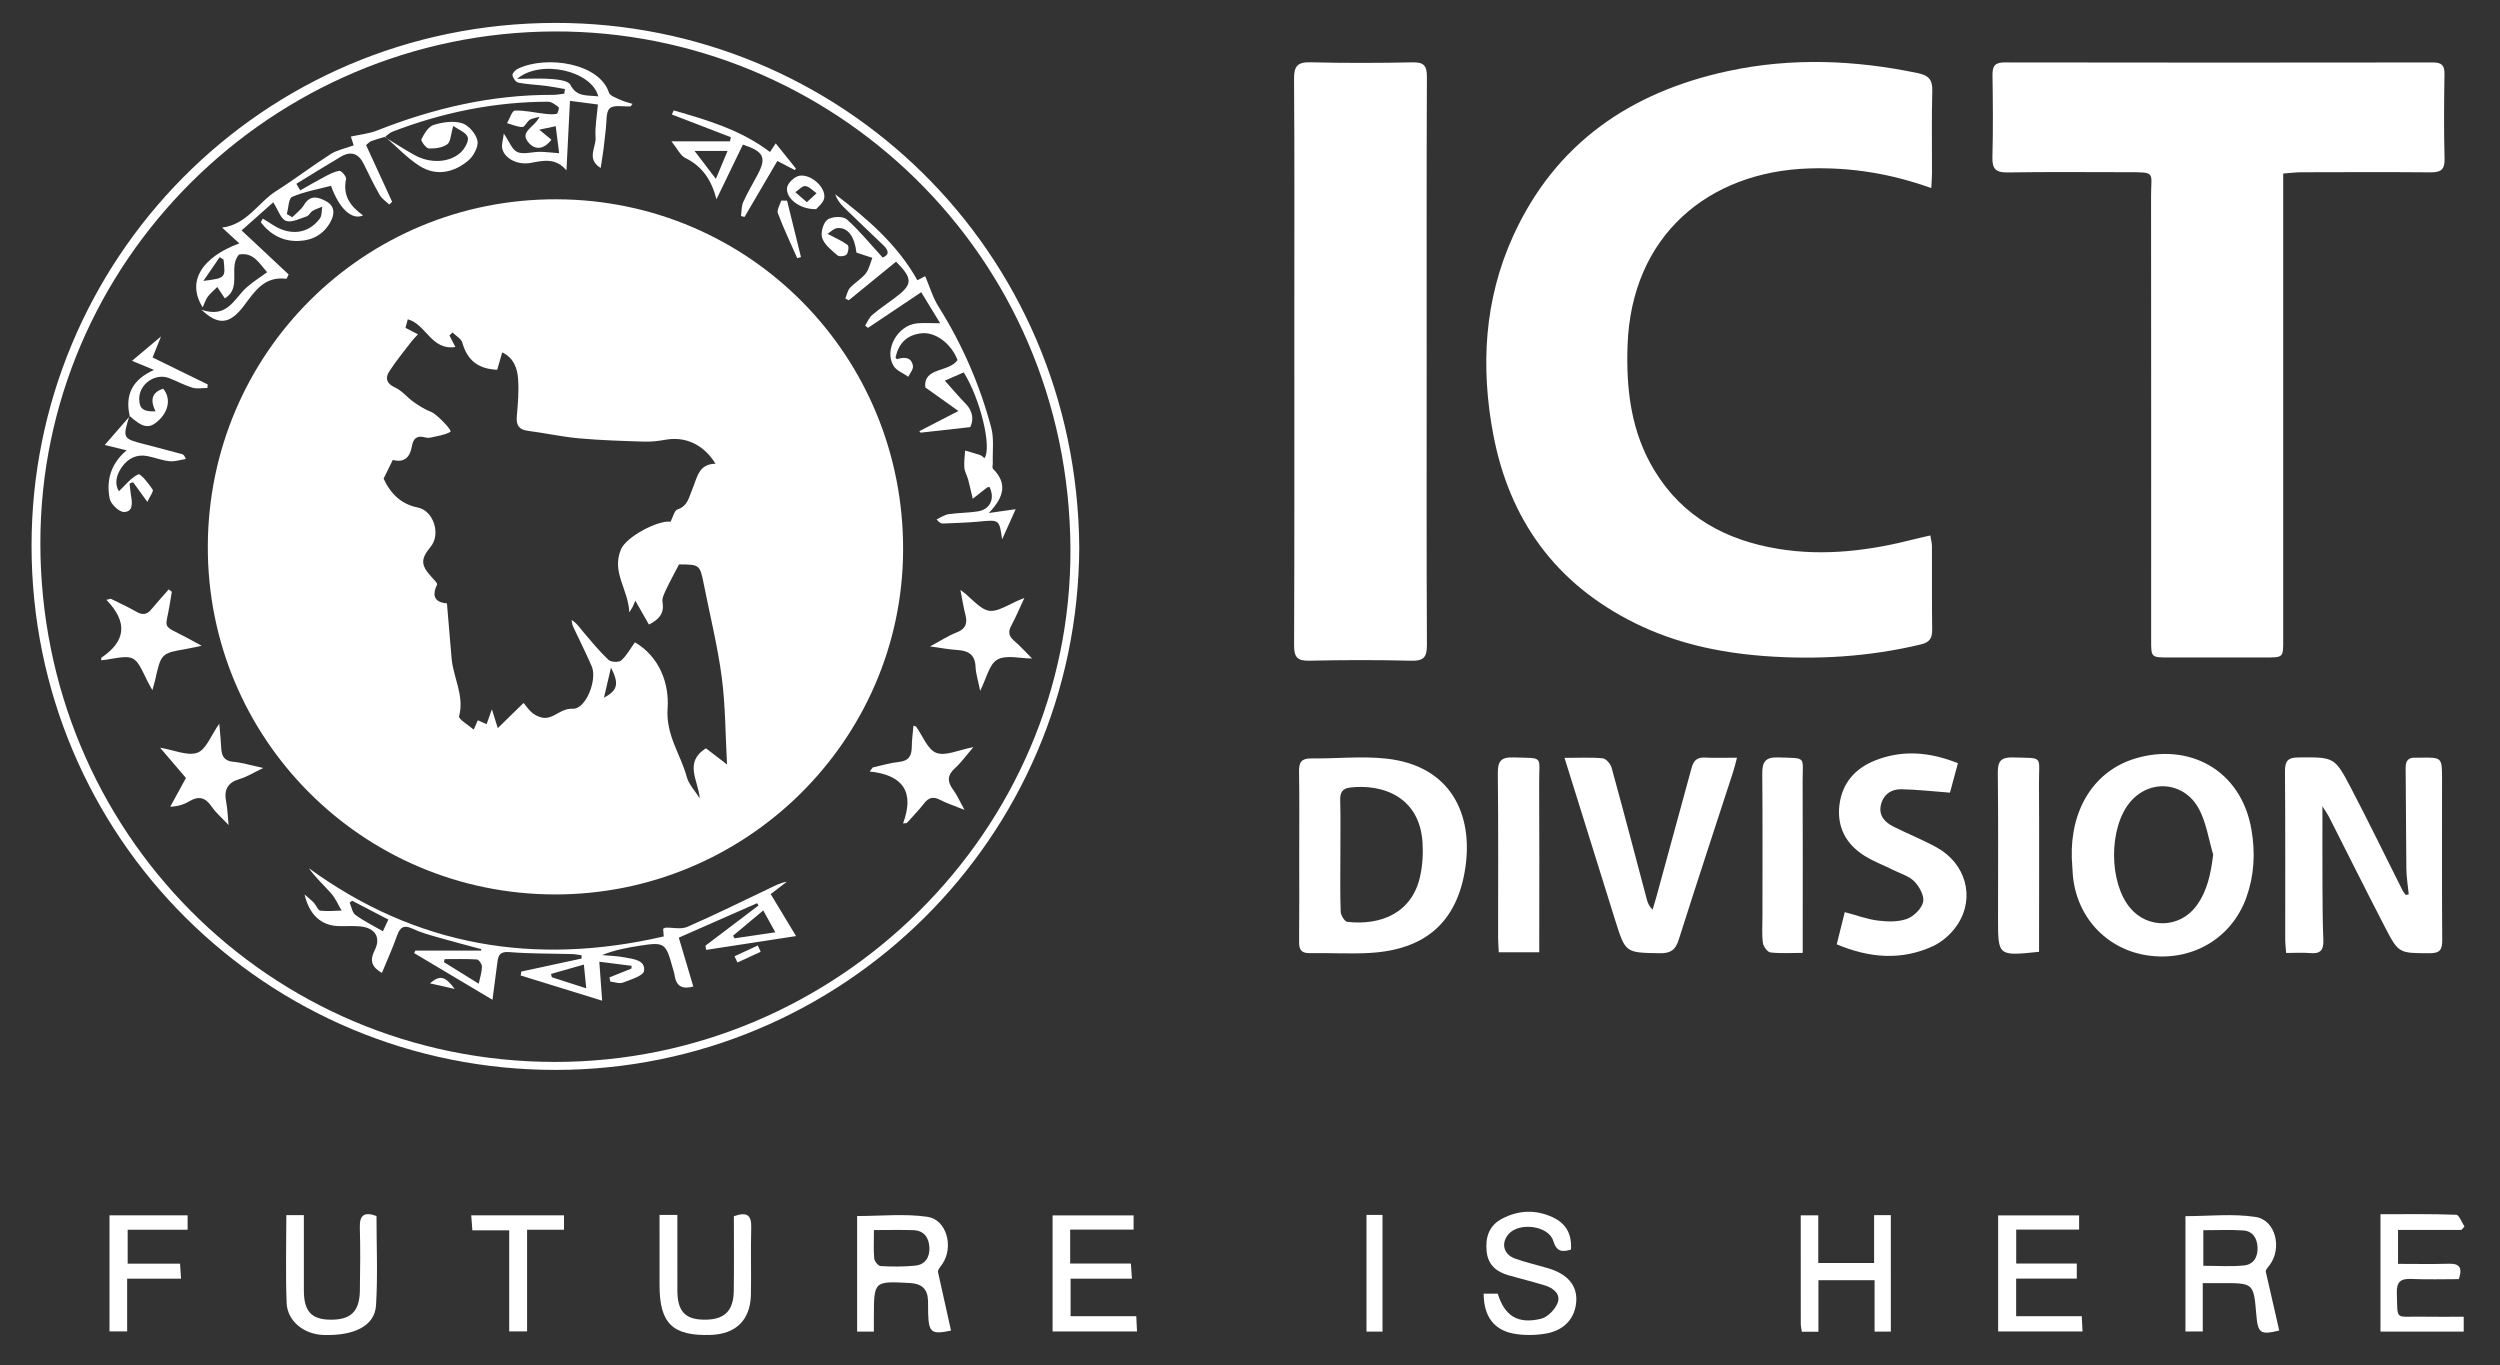 <svg xmlns="http://www.w3.org/2000/svg" xmlns:xlink="http://www.w3.org/1999/xlink" id="Layer_1" x="0px" y="0px" width="235.188px" height="128.429px" viewBox="0 0 235.188 128.429" xml:space="preserve"><rect x="0" y="0" width="235.188" height="128.429" fill="#333333" stroke="none"/><g>	<path fill-rule="evenodd" clip-rule="evenodd" fill="#FFFFFF" d="M181.685,17.695c-3.871-1.39-7.618-1.968-11.483-1.849   c-9.458,0.29-16.739,6.296-17.091,16.671c-0.141,4.155,0.337,8.139,2.542,11.763c2.664,4.378,6.753,6.556,11.654,7.357   c4.344,0.71,8.625,0.16,12.854-0.929c0.438-0.113,0.881-0.205,1.434-0.333c0.062,0.392,0.151,0.704,0.153,1.017   c0.012,2.611-0.014,5.222,0.022,7.833c0.011,0.801-0.231,1.2-1.06,1.399c-4.869,1.166-9.792,1.467-14.773,1.09   c-4.227-0.32-8.299-1.202-12.125-3.093c-7.44-3.678-11.815-9.703-13.335-17.765c-1.2-6.363-0.849-12.665,1.871-18.647   c3.969-8.729,11.038-13.542,20.197-15.518c5.962-1.287,11.938-1.053,17.896,0.193c1.023,0.214,1.37,0.633,1.34,1.678   c-0.072,2.566-0.021,5.137-0.027,7.706C181.751,16.679,181.715,17.088,181.685,17.695z"></path>	<path fill-rule="evenodd" clip-rule="evenodd" fill="#FFFFFF" d="M214.793,16.324c0,0.64,0,1.179,0,1.718   c0,14.066,0,28.132,0,42.197c0,1.611-0.001,1.612-1.659,1.613c-3.032,0-6.064,0-9.096,0c-1.666,0-1.668-0.001-1.668-1.634   c0-13.939,0.007-27.879-0.008-41.818c-0.002-2.232,0.506-2.2-2.261-2.201c-3.748-0.002-7.497-0.039-11.244,0.022   c-1.128,0.019-1.45-0.36-1.42-1.454c0.069-2.567,0.046-5.138,0.008-7.706c-0.013-0.848,0.228-1.19,1.139-1.188   c13.434,0.023,26.868,0.022,40.302,0.003c0.834-0.001,1.09,0.286,1.078,1.102c-0.04,2.653-0.063,5.308,0.009,7.958   c0.028,1.047-0.375,1.284-1.319,1.277c-4.042-0.034-8.086-0.018-12.129-0.008C215.991,16.205,215.455,16.276,214.793,16.324z"></path>	<path fill-rule="evenodd" clip-rule="evenodd" fill="#FFFFFF" d="M134.214,34.136c0,8.842-0.02,17.684,0.024,26.526   c0.006,1.14-0.283,1.525-1.467,1.495c-3.198-0.08-6.4-0.073-9.599-0.002c-1.122,0.025-1.433-0.328-1.429-1.43   c0.036-10.316,0.021-20.632,0.021-30.948c0-7.453,0.026-14.905-0.025-22.358c-0.008-1.214,0.335-1.59,1.561-1.559   c3.198,0.082,6.4,0.069,9.599,0.005c1.069-0.021,1.34,0.334,1.336,1.365C134.199,16.199,134.214,25.167,134.214,34.136z"></path>	<path fill-rule="evenodd" clip-rule="evenodd" fill="#FFFFFF" d="M101.532,51.5c-0.13,27.459-22.385,49.102-49.189,49.152   C25.099,100.704,2.969,78.783,2.968,51.334c0-26.789,21.563-49.157,49.279-49.178C78.929,2.136,101.313,23.412,101.532,51.5z    M3.797,51.117c0.021,27.108,21.51,48.77,48.396,48.785c26.61,0.016,48.609-21.76,48.509-48.214   c-0.106-28.001-22.631-48.809-48.522-48.73C25.549,3.04,3.777,24.657,3.797,51.117z"></path>	<path fill-rule="evenodd" clip-rule="evenodd" fill="#FFFFFF" d="M226.601,84.131c-0.077-0.803-0.211-1.605-0.222-2.41   c-0.041-3.157-0.03-6.314-0.067-9.472c-0.008-0.707,0.269-1.015,0.963-0.968c0.125,0.008,0.252-0.001,0.379-0.003   c2.08-0.035,2.081-0.035,2.081,1.992c0,5.052-0.019,10.104,0.017,15.156c0.007,0.904-0.203,1.253-1.187,1.249   c-2.866-0.015-2.901,0.048-4.197-2.451c-1.78-3.432-3.499-6.896-5.25-10.342c-0.141-0.277-0.326-0.533-0.635-1.031   c0,2.662-0.009,5.033,0.003,7.404c0.009,1.726,0.011,3.452,0.083,5.176c0.039,0.922-0.257,1.324-1.22,1.232   c-0.706-0.066-1.424-0.013-2.28-0.013c-0.033-0.475-0.086-0.875-0.086-1.275c-0.005-5.263,0.019-10.525-0.024-15.788   c-0.008-0.97,0.242-1.323,1.258-1.331c3.357-0.024,3.402-0.084,4.964,2.9c1.654,3.162,3.211,6.375,4.815,9.563   c0.087,0.172,0.219,0.321,0.33,0.48C226.417,84.176,226.509,84.153,226.601,84.131z"></path>	<path fill-rule="evenodd" clip-rule="evenodd" fill="#FFFFFF" d="M122.224,80.508c0-2.652,0.026-5.304-0.015-7.955   c-0.013-0.854,0.24-1.214,1.139-1.204c2.344,0.028,4.713-0.232,7.03,0.013c6.128,0.651,8.229,5.271,7.47,10.302   c-0.77,5.108-3.785,7.688-8.992,7.984c-1.879,0.107-3.771-0.014-5.656,0.017c-0.801,0.013-0.995-0.351-0.987-1.076   C122.24,85.896,122.224,83.201,122.224,80.508z M126.096,80.465c0,1.769-0.034,3.538,0.029,5.305   c0.012,0.338,0.376,0.927,0.627,0.955c3.197,0.353,6.084-0.857,6.844-4.272c0.234-1.05,0.3-2.175,0.225-3.25   c-0.292-4.194-3.681-5.482-6.815-5.115c-0.731,0.086-0.946,0.481-0.926,1.199C126.127,77.011,126.095,78.738,126.096,80.465z"></path>	<path fill-rule="evenodd" clip-rule="evenodd" fill="#FFFFFF" d="M194.904,80.71c-0.139-4.59,2.108-8.185,5.966-9.353   c4.959-1.5,9.979,0.971,10.946,6.753c0.363,2.17,0.247,4.266-0.492,6.327c-1.39,3.874-5.166,6.068-9.327,5.438   c-3.879-0.587-6.696-3.664-7.003-7.654C194.957,81.719,194.933,81.215,194.904,80.71z M208.206,80.395   c-0.425-1.426-0.64-2.961-1.317-4.254c-1.384-2.637-4.672-2.893-6.517-0.661c-1.998,2.417-1.987,7.532,0.02,9.933   c1.664,1.99,4.663,1.916,6.216-0.172C207.657,83.83,207.981,82.204,208.206,80.395z"></path>	<path fill-rule="evenodd" clip-rule="evenodd" fill="#FFFFFF" d="M147.182,71.297c1.348,0,2.479-0.065,3.595,0.042   c0.312,0.03,0.736,0.523,0.835,0.88c1.134,4.123,2.215,8.262,3.314,12.395c0.083,0.314,0.201,0.62,0.542,0.967   c0.119-0.401,0.245-0.801,0.355-1.204c1.107-4.045,2.215-8.089,3.313-12.136c0.175-0.644,0.485-1.012,1.227-0.973   c0.957,0.051,1.918,0.013,3.046,0.013c-0.15,0.555-0.238,0.949-0.363,1.331c-1.712,5.268-3.451,10.527-5.124,15.807   c-0.31,0.976-0.787,1.275-1.797,1.257c-3.195-0.058-3.206-0.011-4.17-3.087C150.386,81.59,148.833,76.588,147.182,71.297z"></path>	<path fill-rule="evenodd" clip-rule="evenodd" fill="#FFFFFF" d="M184.191,71.799c-0.282,1.045-0.53,1.965-0.747,2.77   c-1.598-0.12-3.078-0.288-4.561-0.322c-0.971-0.023-1.716,0.506-1.94,1.488c-0.222,0.976,0.364,1.614,1.167,2.02   c1.35,0.681,2.765,1.238,4.086,1.967c2.73,1.507,3.63,4.68,1.974,7.235c-0.544,0.839-1.411,1.627-2.313,2.045   c-2.989,1.386-6.012,1.12-9.066-0.164c0.268-1.071,0.508-2.034,0.756-3.029c1.118,0.296,2.106,0.669,3.126,0.795   c0.896,0.111,1.896,0.14,2.719-0.159c0.643-0.233,1.379-0.954,1.528-1.587c0.132-0.562-0.347-1.437-0.815-1.922   c-0.496-0.515-1.295-0.742-1.97-1.078c-0.901-0.448-1.856-0.806-2.707-1.334c-1.759-1.092-2.636-2.716-2.383-4.798   c0.25-2.069,1.499-3.46,3.392-4.2C178.978,70.533,181.52,70.729,184.191,71.799z"></path>	<path fill-rule="evenodd" clip-rule="evenodd" fill="#FFFFFF" d="M191.825,89.542c-3.859,0.403-3.859,0.403-3.859-3.096   c0-4.58,0.03-9.16-0.022-13.739c-0.012-1.09,0.291-1.485,1.418-1.449c2.95,0.093,2.439-0.249,2.456,2.504   c0.029,4.748,0.008,9.496,0.008,14.244C191.825,88.499,191.825,88.992,191.825,89.542z"></path>	<path fill-rule="evenodd" clip-rule="evenodd" fill="#FFFFFF" d="M144.806,89.584c-1.362,0-2.523,0-3.808,0   c-0.023-0.507-0.061-0.955-0.062-1.403c-0.004-5.138,0.031-10.276-0.028-15.413c-0.013-1.142,0.279-1.552,1.463-1.513   c2.925,0.096,2.411-0.222,2.426,2.413c0.028,4.8,0.008,9.602,0.008,14.402C144.806,88.528,144.806,88.985,144.806,89.584z"></path>	<path fill-rule="evenodd" clip-rule="evenodd" fill="#FFFFFF" d="M169.59,89.643c-1.132,0-2.096,0.07-3.039-0.043   c-0.278-0.033-0.664-0.561-0.707-0.899c-0.105-0.828-0.041-1.678-0.041-2.519c0-4.458,0.024-8.915-0.017-13.372   c-0.011-1.096,0.258-1.596,1.478-1.555c2.76,0.092,2.308-0.156,2.319,2.271c0.023,4.793,0.007,9.587,0.007,14.381   C169.59,88.408,169.59,88.909,169.59,89.643z"></path>	<path fill-rule="evenodd" clip-rule="evenodd" fill="#FFFFFF" d="M82.209,125.273c-0.593,0-1.039,0-1.574,0   c0-3.625,0-7.222,0-10.875c2.221,0,4.453-0.235,6.607,0.072c1.813,0.259,2.496,2.821,1.421,4.421   c-0.207,0.307-0.478,0.572-0.411,0.823c0.405,1.818,0.81,3.636,1.216,5.461c-1.825,0.386-2.098,0.186-2.152-1.585   c-0.014-0.42,0.005-0.842-0.013-1.262c-0.043-1.068-0.6-1.567-1.676-1.626c-3.41-0.186-3.409-0.201-3.418,3.152   C82.208,124.309,82.209,124.762,82.209,125.273z M82.216,115.719c0,1.023-0.05,1.858,0.029,2.68c0.025,0.264,0.378,0.697,0.6,0.708   c1.084,0.057,2.182,0.069,3.26-0.043c0.927-0.096,1.367-0.776,1.329-1.687c-0.04-0.95-0.497-1.615-1.523-1.65   C84.744,115.689,83.577,115.719,82.216,115.719z"></path>	<path fill-rule="evenodd" clip-rule="evenodd" fill="#FFFFFF" d="M205.597,125.259c0-3.659,0-7.226,0-10.849   c2.219,0,4.458-0.255,6.606,0.077c1.883,0.291,2.508,2.936,1.313,4.528c-0.198,0.262-0.443,0.489-0.34,0.711   c0.414,1.81,0.828,3.62,1.244,5.441c-1.775,0.432-2.009,0.273-2.159-1.505c-0.25-2.956-0.25-2.955-3.267-2.954   c-0.538,0-1.075,0-1.769,0c0,1.576,0,3.026,0,4.551C206.624,125.259,206.178,125.259,205.597,125.259z M207.278,119.08   c1.323,0,2.58,0.09,3.816-0.03c0.919-0.089,1.334-0.813,1.284-1.733c-0.045-0.855-0.469-1.504-1.347-1.563   c-1.241-0.084-2.493-0.021-3.754-0.021C207.278,116.931,207.278,117.963,207.278,119.08z"></path>	<path fill-rule="evenodd" clip-rule="evenodd" fill="#FFFFFF" d="M147.791,117.554c-0.804,0.238-1.341,0.244-1.668-0.818   c-0.441-1.436-3.204-1.789-4.204-0.638c-0.734,0.845-0.485,1.913,0.612,2.305c1.024,0.366,2.095,0.603,3.139,0.917   c1.804,0.545,2.7,1.607,2.619,3.076c-0.086,1.573-1.095,2.756-2.852,3.059c-0.977,0.168-2.03,0.186-3.003,0.014   c-1.907-0.337-2.852-1.66-2.858-3.767c0.44,0,0.882,0,1.326,0c0.639,2.087,1.886,2.899,4.079,2.358   c0.625-0.154,1.334-0.886,1.561-1.514c0.296-0.821-0.426-1.382-1.213-1.622c-1.124-0.342-2.265-0.622-3.395-0.944   c-1.139-0.325-1.945-0.968-2.077-2.239c-0.138-1.328,0.215-2.445,1.455-3.093c1.54-0.806,3.145-0.874,4.733-0.144   C147.336,115.099,147.882,116.095,147.791,117.554z"></path>	<path fill-rule="evenodd" clip-rule="evenodd" fill="#FFFFFF" d="M231.775,123.872c0,0.541,0,0.936,0,1.399   c-2.627,0-5.18,0-7.831,0c0-3.654,0-7.286,0-11.043c2.431,0,4.781-0.038,7.126,0.051c0.273,0.01,0.52,0.723,0.778,1.11   c-0.101,0.106-0.202,0.213-0.302,0.319c-1.955,0-3.909,0-5.951,0c0,1.078,0,2.021,0,3.191c1.606,0,3.186,0.035,4.762-0.013   c0.972-0.03,1.339,0.303,0.957,1.449c-1.441,0-2.942,0.049-4.438-0.017c-1.006-0.044-1.431,0.234-1.393,1.328   c0.091,2.619-0.219,2.186,2.223,2.22C229.042,123.887,230.378,123.872,231.775,123.872z"></path>	<path fill-rule="evenodd" clip-rule="evenodd" fill="#FFFFFF" d="M100.676,115.676c0,1.134,0,2.082,0,3.194c1.902,0,3.769,0,5.71,0   c0.037,0.517,0.062,0.876,0.101,1.419c-1.943,0-3.808,0-5.771,0c0,1.241,0,2.307,0,3.535c2.018,0,4.053,0,6.179,0   c0.027,0.553,0.046,0.949,0.07,1.433c-2.678,0-5.264,0-7.942,0c0-3.608,0-7.202,0-10.918c2.504,0,5.029,0,7.621,0   c0,0.44,0,0.839,0,1.336C104.671,115.676,102.75,115.676,100.676,115.676z"></path>	<path fill-rule="evenodd" clip-rule="evenodd" fill="#FFFFFF" d="M195.375,118.867c0,0.584,0,0.913,0,1.42c-1.88,0-3.744,0-5.706,0   c0,1.241,0,2.307,0,3.536c2.015,0,4.05,0,6.173,0c0.028,0.553,0.048,0.95,0.073,1.434c-2.675,0-5.262,0-7.94,0   c0-3.605,0-7.199,0-10.916c2.5,0,5.025,0,7.617,0c0,0.436,0,0.834,0,1.332c-1.966,0-3.887,0-5.917,0c0,1.073,0,2.05,0,3.194   C191.527,118.867,193.394,118.867,195.375,118.867z"></path>	<path fill-rule="evenodd" clip-rule="evenodd" fill="#FFFFFF" d="M177.881,125.268c-0.479,0-0.924,0-1.53,0c0-1.585,0-3.16,0-4.832   c-1.813,0-3.467,0-5.282,0c0,1.65,0,3.226,0,4.846c-0.609,0-1.057,0-1.563,0c-0.038-0.288-0.098-0.53-0.098-0.771   c-0.006-3.358-0.004-6.717-0.004-10.18c0.565,0,1.032,0,1.649,0c0,1.504,0,2.956,0,4.486c1.802,0,3.455,0,5.254,0   c0-1.517,0-2.97,0-4.505c0.586,0,1.029,0,1.573,0C177.881,117.94,177.881,121.569,177.881,125.268z"></path>	<path fill-rule="evenodd" clip-rule="evenodd" fill="#FFFFFF" d="M35.419,114.396c0,2.795,0.13,5.609-0.045,8.405   c-0.12,1.926-2.031,2.877-4.938,2.787c-1.834-0.057-3.403-1.294-3.471-3.008c-0.107-2.723-0.028-5.453-0.028-8.268   c0.565,0,1.039,0,1.648,0c0,2.403-0.005,4.75,0.001,7.096c0.006,1.945,0.701,2.712,2.459,2.741   c1.935,0.032,2.774-0.751,2.809-2.715c0.035-1.977,0.054-3.956-0.003-5.932C33.817,114.327,34.238,113.965,35.419,114.396z"></path>	<path fill-rule="evenodd" clip-rule="evenodd" fill="#FFFFFF" d="M62.046,114.297c0.651,0,1.098,0,1.677,0   c0,2.418-0.005,4.765,0.002,7.112c0.005,1.934,0.712,2.709,2.474,2.74c1.922,0.033,2.806-0.782,2.832-2.711   c0.032-2.346,0.008-4.693,0.008-7.021c1.215-0.43,1.67-0.132,1.634,1.07c-0.063,2.102,0.014,4.208-0.03,6.311   c-0.051,2.387-1.408,3.708-3.792,3.785c-3.571,0.115-4.802-1.079-4.803-4.655C62.046,118.749,62.046,116.569,62.046,114.297z"></path>	<path fill-rule="evenodd" clip-rule="evenodd" fill="#FFFFFF" d="M16.938,118.877c0.033,0.514,0.057,0.874,0.092,1.414   c-1.691,0-3.305,0-5.068,0c0,1.739,0,3.309,0,4.961c-0.63,0-1.106,0-1.66,0c0-3.618,0-7.214,0-10.922c2.421,0,4.831,0,7.348,0   c0,0.409,0,0.833,0,1.357c-1.864,0-3.701,0-5.639,0c0,1.074,0,2.051,0,3.19C13.632,118.877,15.246,118.877,16.938,118.877z"></path>	<path fill-rule="evenodd" clip-rule="evenodd" fill="#FFFFFF" d="M49.586,115.687c0,3.295,0,6.389,0,9.566   c-0.585,0-1.062,0-1.682,0c0-3.153,0-6.281,0-9.512c-1.216,0-2.294,0-3.467,0c-0.037-0.494-0.067-0.891-0.106-1.408   c2.936,0,5.799,0,8.727,0c0,0.445,0,0.844,0,1.354C51.938,115.687,50.86,115.687,49.586,115.687z"></path>	<path fill-rule="evenodd" clip-rule="evenodd" fill="#FFFFFF" d="M128.553,125.272c0-3.699,0-7.299,0-10.974   c0.515,0,0.96,0,1.506,0c0,3.651,0,7.28,0,10.974C129.575,125.272,129.125,125.272,128.553,125.272z"></path>	<path fill-rule="evenodd" clip-rule="evenodd" fill="#FFFFFF" d="M19.55,51.384c0.058-18.152,14.692-32.701,32.826-32.636   c18.167,0.066,32.665,14.76,32.584,33.023C84.882,69.678,70.139,84.21,52.117,84.144C34.042,84.078,19.492,69.442,19.55,51.384z    M36.087,45.026c0.679,1.465,1.675,2.408,3.219,2.721c1.481,0.3,2.185,2.497,1.211,3.686c-0.957,1.167-0.941,1.713,0.06,2.825   c0.212,0.236,0.607,0.613,0.544,0.741c-0.654,1.333,0.106,1.697,0.926,1.767c0.153,1.815,0.289,3.497,0.438,5.179   c0.161,1.813,1.218,3.5,0.703,5.444c-0.07,0.266,0.858,0.796,1.378,1.251c0.133-0.303,0.26-0.592,0.386-0.881   c0.264,0.119,0.514,0.231,0.826,0.372c0.159-0.45,0.289-0.817,0.496-1.405c0.199,0.635,0.329,1.052,0.555,1.771   c0.891-0.869,1.634-1.594,2.426-2.368c0.181,0.209,0.477,0.674,0.887,0.989c0.319,0.245,0.787,0.434,1.18,0.419   c0.904-0.034,1.456-0.908,2.579-0.861c1.207,0.05,2.306-2.726,1.77-3.978c-0.546-1.275-1.183-2.512-1.766-3.772   c-0.084-0.183-0.091-0.402-0.134-0.605c0.527,0.33,0.806,0.786,1.147,1.188c0.751,0.882,1.49,1.783,2.331,2.573   c0.231,0.217,0.964,0.249,1.189,0.051c0.512-0.45,0.851-1.095,1.293-1.706c2.343,1.369,3.232,3.917,3.074,6.203   c-0.177,2.545,1.22,4.308,1.795,6.441c0.198,0.735,0.808,1.359,1.23,2.034c-0.13-1.665-1.526-3.384,0.58-4.709   c0.684,0.524,1.272,0.975,1.986,1.522c-0.159-2.867-0.149-5.562-0.498-8.209c-0.381-2.897-1.091-5.75-1.661-8.622   c-0.393-1.977-0.396-1.976-2.301-1.989c-0.117-0.001-0.233,0-0.057,0c-0.463,0.892-0.873,1.629-1.229,2.392   c-0.169,0.362-0.386,0.797-0.324,1.154c0.188,1.082-0.349,1.639-1.278,2.112c-0.416-0.73-0.811-1.422-1.281-2.249   c-0.14,0.337-0.181,0.454-0.235,0.563c-0.053,0.104-0.12,0.2-0.33,0.545c-0.086-2.188-1.697-3.759-0.784-5.934   c0.509-1.214,3.553-2.78,4.664-2.596c0.219-0.413,0.348-1.058,0.656-1.16c0.988-0.329,1.076-1.176,1.398-1.919   c0.451-1.041,0.559-2.367,2.176-2.379c-1.113-1.819-2.842-2.586-4.684-2.26c-0.658,0.116-1.335,0.202-2,0.181   c-2.052-0.065-4.108-0.125-6.151-0.31c-1.614-0.146-3.208-0.497-4.818-0.708c-0.859-0.113-1.113-0.541-1.04-1.371   c0.104-1.171,0.207-2.358,0.119-3.524c-0.072-0.967-0.38-1.938-1.491-2.486c-0.178,0.615-0.332,1.146-0.475,1.639   c-1.785-0.077-2.819-0.899-3.274-2.541c-0.105-0.379-0.608-0.649-0.928-0.97c-0.097,0.095-0.193,0.19-0.289,0.285   c0.178,0.346,0.356,0.691,0.56,1.085c-2.275,0.34-2.741-2.134-4.479-2.609c-0.069,0.256-0.143,0.531-0.217,0.806   c0.385,0.199,0.729,0.378,1.174,0.608c-0.25,0.274-0.425,0.438-0.568,0.625c-0.726,0.954-1.501,1.877-2.143,2.886   c-0.377,0.593-0.266,1.124,0.547,1.489c0.657,0.295,1.149,0.938,1.757,1.366c0.516,0.363,1.064,0.713,1.649,0.933   c0.5,0.188,2.03,1.753,1.806,1.879c-0.559,0.312-1.249,0.394-1.892,0.545c-0.157,0.037-0.342,0.013-0.501-0.03   c-0.738-0.2-1.104,0.096-1.224,0.83c-0.168,1.033-0.718,1.591-1.797,1.293C36.627,43.93,36.334,44.525,36.087,45.026z    M57.479,62.802c-0.26,1.116-0.452,1.938-0.662,2.838C58.094,64.943,58.27,64.353,57.479,62.802z"></path>	<path fill-rule="evenodd" clip-rule="evenodd" fill="#FFFFFF" d="M36.234,12.865c-0.439,0.134-0.883,0.254-1.314,0.41   c-0.146,0.053-0.26,0.194-0.482,0.37c0.819,1.783,1.635,3.56,2.452,5.336c-0.089,0.087-0.178,0.174-0.268,0.262   c-0.304-0.294-0.694-0.539-0.897-0.892c-0.543-0.946-1.021-1.932-1.499-2.915c-0.484-0.996-1.205-1.257-2.155-0.698   c-1.41,0.83-2.796,1.699-4.192,2.552c0.122,0.206,0.244,0.412,0.366,0.618c0.751-0.422,1.494-0.862,2.256-1.261   c0.458-0.24,0.936-0.512,1.43-0.575c0.186-0.024,0.675,0.551,0.628,0.766c-0.342,1.562,0.411,2.579,1.598,3.426   c-1.066,0.482-2.265-0.665-3.014-2.784c-1.23,0.324-2.502,0.543-3.658,1.034c-0.337,0.143-0.345,1.062-0.503,1.625   c0.173,0.098,0.346,0.196,0.52,0.294c0.371-0.381,0.832-0.709,1.096-1.154c0.575-0.968,1.318-0.757,2.055-0.363   c0.839,0.449,0.86,1.174,0.445,1.944c-0.638,1.183-1.688,1.754-2.981,1.807c-1.516,0.061-2.699-0.602-3.585-1.763   c0.063-0.112,0.128-0.225,0.191-0.337c0.301,0.187,0.606,0.366,0.9,0.561c1.653,1.092,3.399,0.889,4.474-0.585   c0.199-0.274,0.154-0.727,0.221-1.097c-0.308,0.129-0.635,0.227-0.917,0.397c-0.209,0.126-0.332,0.44-0.545,0.509   c-0.646,0.21-1.411,0.613-1.95,0.425c-0.487-0.17-0.736-1.02-1.202-1.743c-0.841,0.747-1.849,1.642-2.976,2.642   c1.521,1.424,2.974,2.783,4.426,4.142c-0.067,0.137-0.134,0.273-0.201,0.41c-2.091-0.273-2.989,1.185-3.997,2.524   c-1.307,1.738-2.396,1.918-4,0.385c2.44,0.851,3.07-1.044,4.234-2.09c0.582-0.522,1.258-0.938,1.941-1.438   c-0.741-0.822-1.283-1.918-2.65-1.662c-1.041,1.2,0.316,3.126-1.332,4.122C20.888,27.68,20.665,27.34,20.441,27   c-0.302,0.3-0.639,0.574-0.894,0.91c-0.196,0.257-0.288,0.593-0.476,1.003c-1.559-2.444-0.046-4.733,3.442-6.016   c-0.515-0.472-0.999-0.917-1.619-1.485c2.366-0.307,3.378-2.358,5.089-3.442c1.739-1.101,3.378-2.361,5.114-3.468   c0.61-0.389,1.377-0.534,2.175-0.827c-0.089-0.279-0.22-0.688-0.265-0.828c0.84-0.187,1.69-0.264,2.453-0.565   c5.327-2.103,10.812-3.386,16.568-3.358c0.352,0.002,0.704-0.075,1.057-0.114c0.021-0.145,0.041-0.289,0.062-0.433   c-0.593-0.102-1.184-0.224-1.78-0.299C50.5,7.97,49.619,7.94,48.763,7.776c-0.233-0.045-0.511-0.435-0.552-0.701   c-0.027-0.178,0.284-0.502,0.515-0.612c2.683-1.279,7.652-0.537,8.563,2.25c0.103,0.314,0.69,0.497,1.081,0.683   c0.339,0.161,0.716,0.241,1.138,0.376c-0.147,0.184-0.168,0.235-0.192,0.237c-0.67,0.039-1.559-0.171-1.95,0.177   c-0.386,0.344-0.28,1.251-0.369,1.914c-0.084,0.625-0.132,1.254-0.213,1.879c-0.074,0.568-0.17,1.133-0.276,1.825   c-1.377-0.847-0.411-1.96-0.479-2.87c-0.073-0.982,0.127-1.986,0.219-3.104c-0.919-0.119-1.729-0.224-2.629-0.341   c-0.112,2.21-0.215,4.262-0.33,6.541c-1-1.192-2.148-0.938-3.347-0.708c-1.247,0.238-2.484-0.411-2.693-1.344   c-0.086-0.385,0.077-0.825,0.146-1.411c0.517,0.747,0.776,1.525,1.276,1.738c0.585,0.249,1.38-0.02,2.084-0.02   c0.531,0,1.063,0.071,1.845,0.128c-0.111-0.875-0.216-1.709-0.321-2.542c-0.432,0.092-0.864,0.184-1.545,0.329   c0.545,0.451,0.813,0.673,1.14,0.943c-0.624,0.838-1.429,1.022-2.06,0.372c-1.089-1.124,0.468-1.478,0.933-2.53   c-0.423,0.129-0.719,0.154-0.931,0.301c-0.261,0.182-0.452,0.665-0.67,0.663c-0.483-0.003-0.964-0.228-1.447-0.362   c0.243-0.415,0.473-1.172,0.732-1.183c0.922-0.037,1.854,0.191,2.784,0.297c0.383,0.044,0.781,0.083,1.151,0.013   c0.107-0.02,0.258-0.573,0.189-0.627c-0.295-0.232-0.666-0.519-1.008-0.518c-5.054,0.014-9.926,1.012-14.635,2.823   c-0.263,0.101-0.474,0.334-0.709,0.506L36.234,12.865z M56.283,9.066c-0.612-2.397-5.388-3.529-7.635-1.651   c1.296,0,2.311-0.062,3.313,0.023c0.597,0.05,1.509,0.161,1.699,0.538C54.251,9.149,55.215,8.941,56.283,9.066z M21.028,24.414   c-0.12-0.072-0.241-0.144-0.362-0.216c-0.452,0.655-0.903,1.311-1.535,2.229C21.227,26.156,21.227,26.156,21.028,24.414z"></path>	<path fill-rule="evenodd" clip-rule="evenodd" fill="#FFFFFF" d="M66.366,88.964c1.665-1.26,3.329-2.521,4.994-3.781   c-0.044-0.071-0.088-0.143-0.133-0.215c-2.391,1.052-4.781,2.104-7.369,3.242c0.43,1.448,0.888,2.989,1.366,4.598   c-0.994,0.268-1.586,0.02-1.75-1.009c-0.046-0.289-0.144-0.569-0.222-0.853c-0.616-2.235-0.767-2.338-3.046-1.981   c-1.187,0.186-2.37,0.396-3.571,0.888c0.714,0.067,1.438,0.079,2.139,0.217c0.796,0.157,1.957,0.231,1.814,1.271   c-0.063,0.458-1.263,0.821-1.996,1.1c-0.331,0.126-0.78-0.056-1.176-0.099c-0.026-0.131-0.053-0.263-0.08-0.395   c0.686-0.275,1.373-0.549,2.059-0.824c0.011-0.087,0.021-0.175,0.032-0.263c-0.943-0.119-1.887-0.238-3.047-0.384   c0.103,1.407,0.19,2.593,0.269,3.665c-2.593-0.802-5.127-1.587-7.662-2.371c0.019-0.124,0.037-0.247,0.055-0.37   c1.892-0.409,3.785-0.817,5.677-1.225c-0.003-0.103-0.005-0.206-0.008-0.309c-0.287-0.038-0.572-0.101-0.859-0.109   c-1.977-0.057-3.96-0.028-5.929-0.187c-0.846-0.068-1.042,0.249-1.126,0.923c-0.15,1.202-0.313,2.401-0.466,3.563   c-2.521-1.502-4.944-2.947-7.368-4.392c0.037-0.078,0.074-0.155,0.11-0.233c2.057,0,4.115,0,6.172,0   c0.015-0.044,0.03-0.089,0.046-0.134c-1.404-0.381-2.813-0.746-4.21-1.148c-0.765-0.22-1.542-0.439-2.257-0.777   c-0.831-0.394-1.194-0.145-1.48,0.67c-0.411,1.174-0.932,2.31-1.415,3.485c-0.996-0.567-1.154-1.194-0.678-2.135   c0.606-1.197,0.048-2.091-1.331-2.237c-0.708-0.075-1.431-0.001-2.146-0.034c-1.559-0.072-2.674-1.054-3.123-2.974   c0.432,0.381,0.683,0.57,0.892,0.797c0.217,0.234,0.368,0.696,0.591,0.726c0.656,0.085,1.334,0.005,2.004-0.01   c-0.319-0.539-0.569-1.139-0.975-1.602c-0.688-0.785-1.476-1.484-2.103-2.378c10.124,7.371,21.271,9.213,33.383,6.416   c-0.009-0.119-0.033-0.424-0.056-0.722c0.104-0.045,0.179-0.105,0.254-0.106c0.676-0.017,1.442,0.181,2.014-0.069   c2.609-1.14,5.166-2.402,7.737-3.629c0.515-0.246,1.014-0.525,1.627-0.617c-0.476,0.365-0.953,0.73-1.514,1.16   c0.812,1.346,1.606,2.66,2.385,3.95c-2.895,0.444-5.677,0.872-8.459,1.298C66.411,89.228,66.388,89.096,66.366,88.964z    M45.037,92.544c0.133-0.644,0.301-1.127,0.304-1.612c0.002-0.233-0.294-0.658-0.476-0.67c-1.008-0.066-2.022-0.032-3.034-0.032   c-0.023,0.094-0.046,0.189-0.068,0.283C42.795,91.154,43.828,91.794,45.037,92.544z M72.939,87.707   c-0.391-0.709-0.721-1.307-1.134-2.056c-1.031,0.861-1.937,1.617-2.842,2.372c0.045,0.083,0.089,0.167,0.134,0.25   C70.322,88.092,71.547,87.912,72.939,87.707z M54.927,90.742c-1.157,0.33-2.122,0.605-3.087,0.88   c0.024,0.104,0.047,0.208,0.071,0.312c1.01,0.325,2.02,0.649,3.241,1.042C55.076,92.224,55.016,91.631,54.927,90.742z    M33.129,84.737c-0.08,0.06-0.159,0.12-0.238,0.179c0.175,0.395,0.245,0.934,0.547,1.156c0.78,0.571,1.663,1.002,2.584,1.535   c0.144-0.308,0.312-0.67,0.511-1.1C35.346,85.89,34.237,85.313,33.129,84.737z"></path>	<path fill-rule="evenodd" clip-rule="evenodd" fill="#FFFFFF" d="M83.038,24.229c0.668-0.267,0.557-0.687,0.056-1.167   c-1.247-1.192-2.498-2.378-3.732-3.583c-0.339-0.332-0.625-0.718-0.793-1.207c2.971,2.267,5.803,4.657,7.737,8.093   c0.227-0.119,0.614-0.32,0.734-0.383c0.415,0.966,0.707,1.995,1.253,2.864c2.234,3.551,3.883,7.354,4.959,11.392   c0.277,1.037,0.11,2.191,0.146,3.292c0.006,0.195-0.08,0.475,0.019,0.573c1.311,1.313,1.115,2.603-0.398,4.16   c1.105-0.158,1.801-0.257,2.529-0.361c-0.43,0.958-0.826,1.841-1.273,2.838c-0.266-1.878-0.264-1.854-2.157-1.673   c-1.129,0.108-2.266,0.133-3.399,0.185c-0.158,0.007-0.318-0.047-0.609-0.39c0.375-0.169,0.737-0.431,1.129-0.489   c0.913-0.136,1.849-0.119,2.76-0.265c1.161-0.187,1.618-1.212,1.091-2.292c-0.079,0.014-0.175,0.006-0.232,0.049   c-0.454,0.346-0.9,0.703-1.348,1.056c-0.141-0.599-0.269-1.202-0.428-1.796c-0.103-0.384-0.328-0.75-0.36-1.134   c-0.045-0.53,0.041-1.07,0.071-1.605c0.477,0.14,0.958,0.268,1.427,0.429c0.147,0.05,0.263,0.19,0.395,0.29   c0.712-1.005-0.385-5.569-1.951-8.072c-0.61,0.268-1.239,0.542-1.777,0.778c0.688,0.767,1.3,1.493,1.959,2.174   c0.765,0.79,0.721,1.625,0.426,2.197c-1.696,0.189-3.177,0.355-4.658,0.521c-0.045-0.046-0.089-0.092-0.134-0.138   c1.126-0.581,2.252-1.161,3.684-1.899c-0.999-0.712-1.932-1.377-3.111-2.217c-0.226-1.917,2.251-1.405,3.025-2.579   c-0.59-1.551-2.072-2.655-3.377-2.516c-1.348,0.143-2.169,0.905-2.452,2.299c0.046,0.038,0.12,0.14,0.161,0.128   c0.68-0.202,1.325-0.2,1.476,0.638c0.055,0.306-0.279,0.682-0.436,1.026c-0.478-0.341-1.131-0.579-1.4-1.041   c-0.889-1.524,0.395-3.794,2.196-3.981c0.657-0.068,1.327-0.011,2.202-0.011c-0.584-0.955-1.132-1.851-1.785-2.92   c-1.715,1.149-3.361,2.251-5.007,3.354c-0.088-0.073-0.176-0.145-0.265-0.217c0.215-0.336,0.368-0.746,0.658-0.994   c0.67-0.573,1.407-1.067,2.116-1.595c1.711-1.273,1.743-1.798,0.133-3.424c-1.478,1.206-2.965,2.42-4.452,3.634   c-0.107-0.056-0.216-0.11-0.323-0.166c0.141-0.338,0.206-0.745,0.439-0.999c0.453-0.493,1.072-0.842,1.483-1.361   c0.317-0.401,0.421-0.971,0.619-1.466c-0.465-0.153-0.931-0.307-1.493-0.492c-0.17-1.477-0.79-2.395-1.79-2.308   c-0.35,0.031-0.672,0.386-0.927,0.543c0.794,0.423,1.391,0.671,1.888,1.05c0.134,0.102,0.074,0.691-0.095,0.887   c-0.144,0.167-0.693,0.231-0.85,0.096c-0.555-0.479-1.225-0.993-1.448-1.634c-0.17-0.489,0.09-1.428,0.489-1.73   c0.408-0.308,1.456-0.353,1.81-0.042C80.843,21.68,81.857,22.942,83.038,24.229z"></path>	<path fill-rule="evenodd" clip-rule="evenodd" fill="#FFFFFF" d="M14.335,64.93c-0.243-0.446-0.386-0.686-0.507-0.937   c-1.149-2.395-1.148-2.395-3.803-1.937c-0.163,0.028-0.328,0.037-0.504,0.055c0.01-0.11-0.01-0.224,0.028-0.25   c2.235-1.502,2.543-3.287,0.458-5.431c0.138-0.034,0.275-0.068,0.413-0.102c0.799,0.4,1.62,0.765,2.391,1.213   c0.567,0.329,0.99,0.314,1.416-0.204c0.53-0.645,1.096-1.261,1.646-1.889c0.098,0.073,0.196,0.146,0.294,0.22   c-0.064,0.382-0.132,0.765-0.192,1.148c-0.389,2.479-0.856,1.883,1.593,3.172c0.401,0.211,0.797,0.434,1.399,0.762   c-0.581,0.122-0.959,0.213-1.342,0.279c-2.463,0.427-2.463,0.425-3.02,2.901C14.551,64.177,14.475,64.417,14.335,64.93z"></path>	<path fill-rule="evenodd" clip-rule="evenodd" fill="#FFFFFF" d="M92.208,64.989c-0.189-0.953-0.406-1.607-0.433-2.27   c-0.048-1.21-0.76-1.518-1.794-1.578c-0.71-0.041-1.414-0.183-2.488-0.33c1.009-0.54,1.719-1.011,2.496-1.31   c0.846-0.326,1.045-0.833,0.834-1.655c-0.184-0.715-0.296-1.45-0.473-2.346c0.276,0.211,0.413,0.299,0.531,0.407   c2.127,1.963,2.126,1.963,4.75,0.65c0.147-0.074,0.305-0.127,0.737-0.306c-0.474,1.014-0.814,1.83-1.232,2.604   c-0.313,0.578-0.243,0.98,0.256,1.413c0.618,0.537,1.17,1.149,1.7,1.679c-1.126,0-2.437-0.365-3.271,0.107   C93.055,62.491,92.8,63.829,92.208,64.989z"></path>	<path fill-rule="evenodd" clip-rule="evenodd" fill="#FFFFFF" d="M15.059,70.34c1.336,0.221,2.598,0.811,3.514,0.47   c0.828-0.308,1.279-1.631,2.056-2.733c0.074,0.896,0.15,1.578,0.181,2.262c0.034,0.759,0.257,1.25,1.146,1.329   c0.824,0.074,1.631,0.328,2.806,0.581c-0.917,0.438-1.533,0.836-2.207,1.032c-1.149,0.333-1.504,1.019-1.28,2.146   c0.122,0.614,0.136,1.25,0.229,2.188c-0.652-0.698-1.207-1.163-1.598-1.74c-0.587-0.864-1.218-1.022-2.11-0.486   c-0.487,0.293-1.045,0.468-1.78,0.508c0.484-0.889,0.968-1.777,1.476-2.71C16.713,72.276,15.954,71.387,15.059,70.34z"></path>	<path fill-rule="evenodd" clip-rule="evenodd" fill="#FFFFFF" d="M84.955,77.464c1.096-2.945,0.017-4.554-3.139-4.886   c0.097-0.127,0.194-0.253,0.291-0.38c0.822-0.18,1.637-0.434,2.469-0.52c0.921-0.096,1.193-0.58,1.199-1.414   c0.005-0.657,0.101-1.313,0.158-1.992c0.168,0.051,0.224,0.049,0.243,0.076c0.624,0.864,1.08,2.161,1.911,2.479   c0.867,0.331,2.094-0.28,3.485-0.54c-0.681,0.79-1.146,1.448-1.729,1.976c-0.746,0.675-0.736,1.287-0.163,2.049   c0.347,0.461,0.575,1.011,1.053,1.876c-0.981-0.396-1.663-0.614-2.288-0.94c-0.639-0.333-1.073-0.237-1.512,0.332   c-0.501,0.649-1.082,1.235-1.629,1.849C85.187,77.44,85.071,77.452,84.955,77.464z"></path>	<path fill-rule="evenodd" clip-rule="evenodd" fill="#FFFFFF" d="M67.402,18.744c-0.467-1.793-1.303-3.083-2.936-3.885   c-0.456-0.224-0.72-0.841-1.303-1.565c2.078,0,3.795,0,5.512,0c0.026-0.129,0.053-0.257,0.08-0.386   c-1.849-0.712-3.698-1.423-5.548-2.135c0.057-0.129,0.114-0.258,0.17-0.387c3.149,0.908,6.296,1.821,9.063,3.913   c0.17-0.258,0.39-0.59,0.535-0.811c0.641,0.798,1.27,1.581,1.898,2.364c-0.033,0.049-0.067,0.098-0.1,0.147   c-0.491-0.255-0.981-0.511-1.645-0.856c-1.034,1.764-2.061,3.516-3.087,5.268c-0.111-0.029-0.222-0.059-0.333-0.088   c0.065-0.444,0.037-0.929,0.213-1.322c0.396-0.879,0.896-1.711,1.348-2.564c0.856-1.613,0.602-2.176-1.38-2.834   C69.067,15.304,68.235,17.024,67.402,18.744z M65.342,14.199c0.71,0.932,1.281,1.681,2.003,2.628   c0.386-0.92,0.707-1.686,1.102-2.628C67.305,14.199,66.439,14.199,65.342,14.199z"></path>	<path fill-rule="evenodd" clip-rule="evenodd" fill="#FFFFFF" d="M12.177,39.116c-0.658,2.15-0.657,2.145,1.56,2.711   c1.136,0.29,2.267,0.596,3.399,0.9c0.108,0.029,0.207,0.097,0.343,0.454c-0.511,0.077-1.033,0.259-1.531,0.208   c-0.701-0.072-1.377-0.347-2.075-0.482c-1.018-0.198-1.83,0.216-2.404,1.026c-0.537,0.757-0.715,1.592-0.281,2.281   c0.592-0.558,1.122-1.262,1.828-1.593c0.198-0.093,0.972,0.868,1.346,1.435c0.107,0.162-0.262,0.638-0.498,1.159   c-0.552-0.761-0.946-1.304-1.34-1.847c-0.11,0.038-0.22,0.076-0.331,0.114c0.041,0.37,0.065,0.744,0.128,1.11   c0.118,0.689,0.232,1.557-0.653,1.574c-0.461,0.008-1.25-0.747-1.35-1.261c-0.324-1.676,0.066-3.248,1.593-4.541   c-0.801-0.195-1.458-0.355-2.057-0.501c0.787-0.905,1.571-1.807,2.354-2.708L12.177,39.116z"></path>	<path fill-rule="evenodd" clip-rule="evenodd" fill="#FFFFFF" d="M12.208,39.153c-0.467-1.994,0.228-3.439,2.277-4.351   c-0.814-0.338-1.441-0.598-2.066-0.857c0.896-0.754,1.712-1.44,2.729-2.296c-0.306,0.761-0.525,1.309-0.794,1.98   c1.75,0.857,3.467,1.698,5.184,2.538c-0.009,0.11-0.018,0.22-0.026,0.33c-0.47,0-0.971,0.106-1.402-0.023   c-0.759-0.228-1.467-0.619-2.21-0.905c-1.3-0.501-2.812,0.562-2.803,1.955c0.006,0.916,0.379,1.223,1.537,1.175   c-0.479-0.958-0.439-1.759,0.715-2.132c0.715,0.849,0.557,2.038-0.382,2.944c-0.894,0.863-1.5,0.778-2.788-0.393   C12.177,39.116,12.208,39.153,12.208,39.153z"></path>	<path fill-rule="evenodd" clip-rule="evenodd" fill="#FFFFFF" d="M36.203,12.897c0.929,0.565,1.842,1.159,2.791,1.689   c1.455,0.814,3.289,0.743,4.358-0.255c0.372-0.347,0.782-1.083,0.646-1.435c-0.179-0.457-0.886-0.708-1.358-1.043   c-0.242,0.812-0.24,1.493-0.56,1.718c-0.458,0.323-1.156,0.426-1.739,0.395c-0.264-0.015-0.772-0.715-0.696-0.867   c0.261-0.522,0.654-1.19,1.141-1.342c0.843-0.263,1.864-0.414,2.675-0.168c0.622,0.188,1.325,1.003,1.456,1.648   c0.113,0.556-0.37,1.457-0.868,1.872c-1.353,1.126-3.001,1.493-4.557,0.515c-1.192-0.75-2.178-1.827-3.256-2.759   C36.234,12.865,36.203,12.897,36.203,12.897z"></path>	<path fill-rule="evenodd" clip-rule="evenodd" fill="#FFFFFF" d="M76.78,19.676c-1.551,0.034-2.869-1.02-2.737-2.02   c0.057-0.433,0.7-1.04,1.155-1.12c1.087-0.19,2.496,1.084,2.344,2.08C77.471,19.081,76.934,19.475,76.78,19.676z M75.905,19.021   c0.384-0.354,0.648-0.598,0.912-0.842c-0.349-0.241-0.681-0.633-1.053-0.675c-0.289-0.033-0.628,0.37-0.944,0.579   C75.135,18.356,75.45,18.628,75.905,19.021z"></path>	<path fill-rule="evenodd" clip-rule="evenodd" fill="#FFFFFF" d="M74.044,18.879c0.436,1.769,0.871,3.539,1.307,5.308   c-0.118,0.033-0.235,0.065-0.353,0.099c-0.618-1.404-1.279-2.792-1.819-4.225c-0.117-0.313,0.198-0.789,0.314-1.189   C73.677,18.875,73.861,18.877,74.044,18.879z"></path>	<path fill-rule="evenodd" clip-rule="evenodd" fill="#FFFFFF" d="M40.448,92.508c0.942-0.797,1.422-0.691,2.327,0.528   C42,92.86,41.224,92.684,40.448,92.508z"></path>	<path fill-rule="evenodd" clip-rule="evenodd" fill="#FFFFFF" d="M69.101,89.961c0.729-0.339,1.457-0.677,2.186-1.016   c0.091,0.198,0.183,0.396,0.275,0.594c-0.729,0.336-1.459,0.672-2.189,1.008C69.283,90.352,69.192,90.156,69.101,89.961z"></path></g></svg>